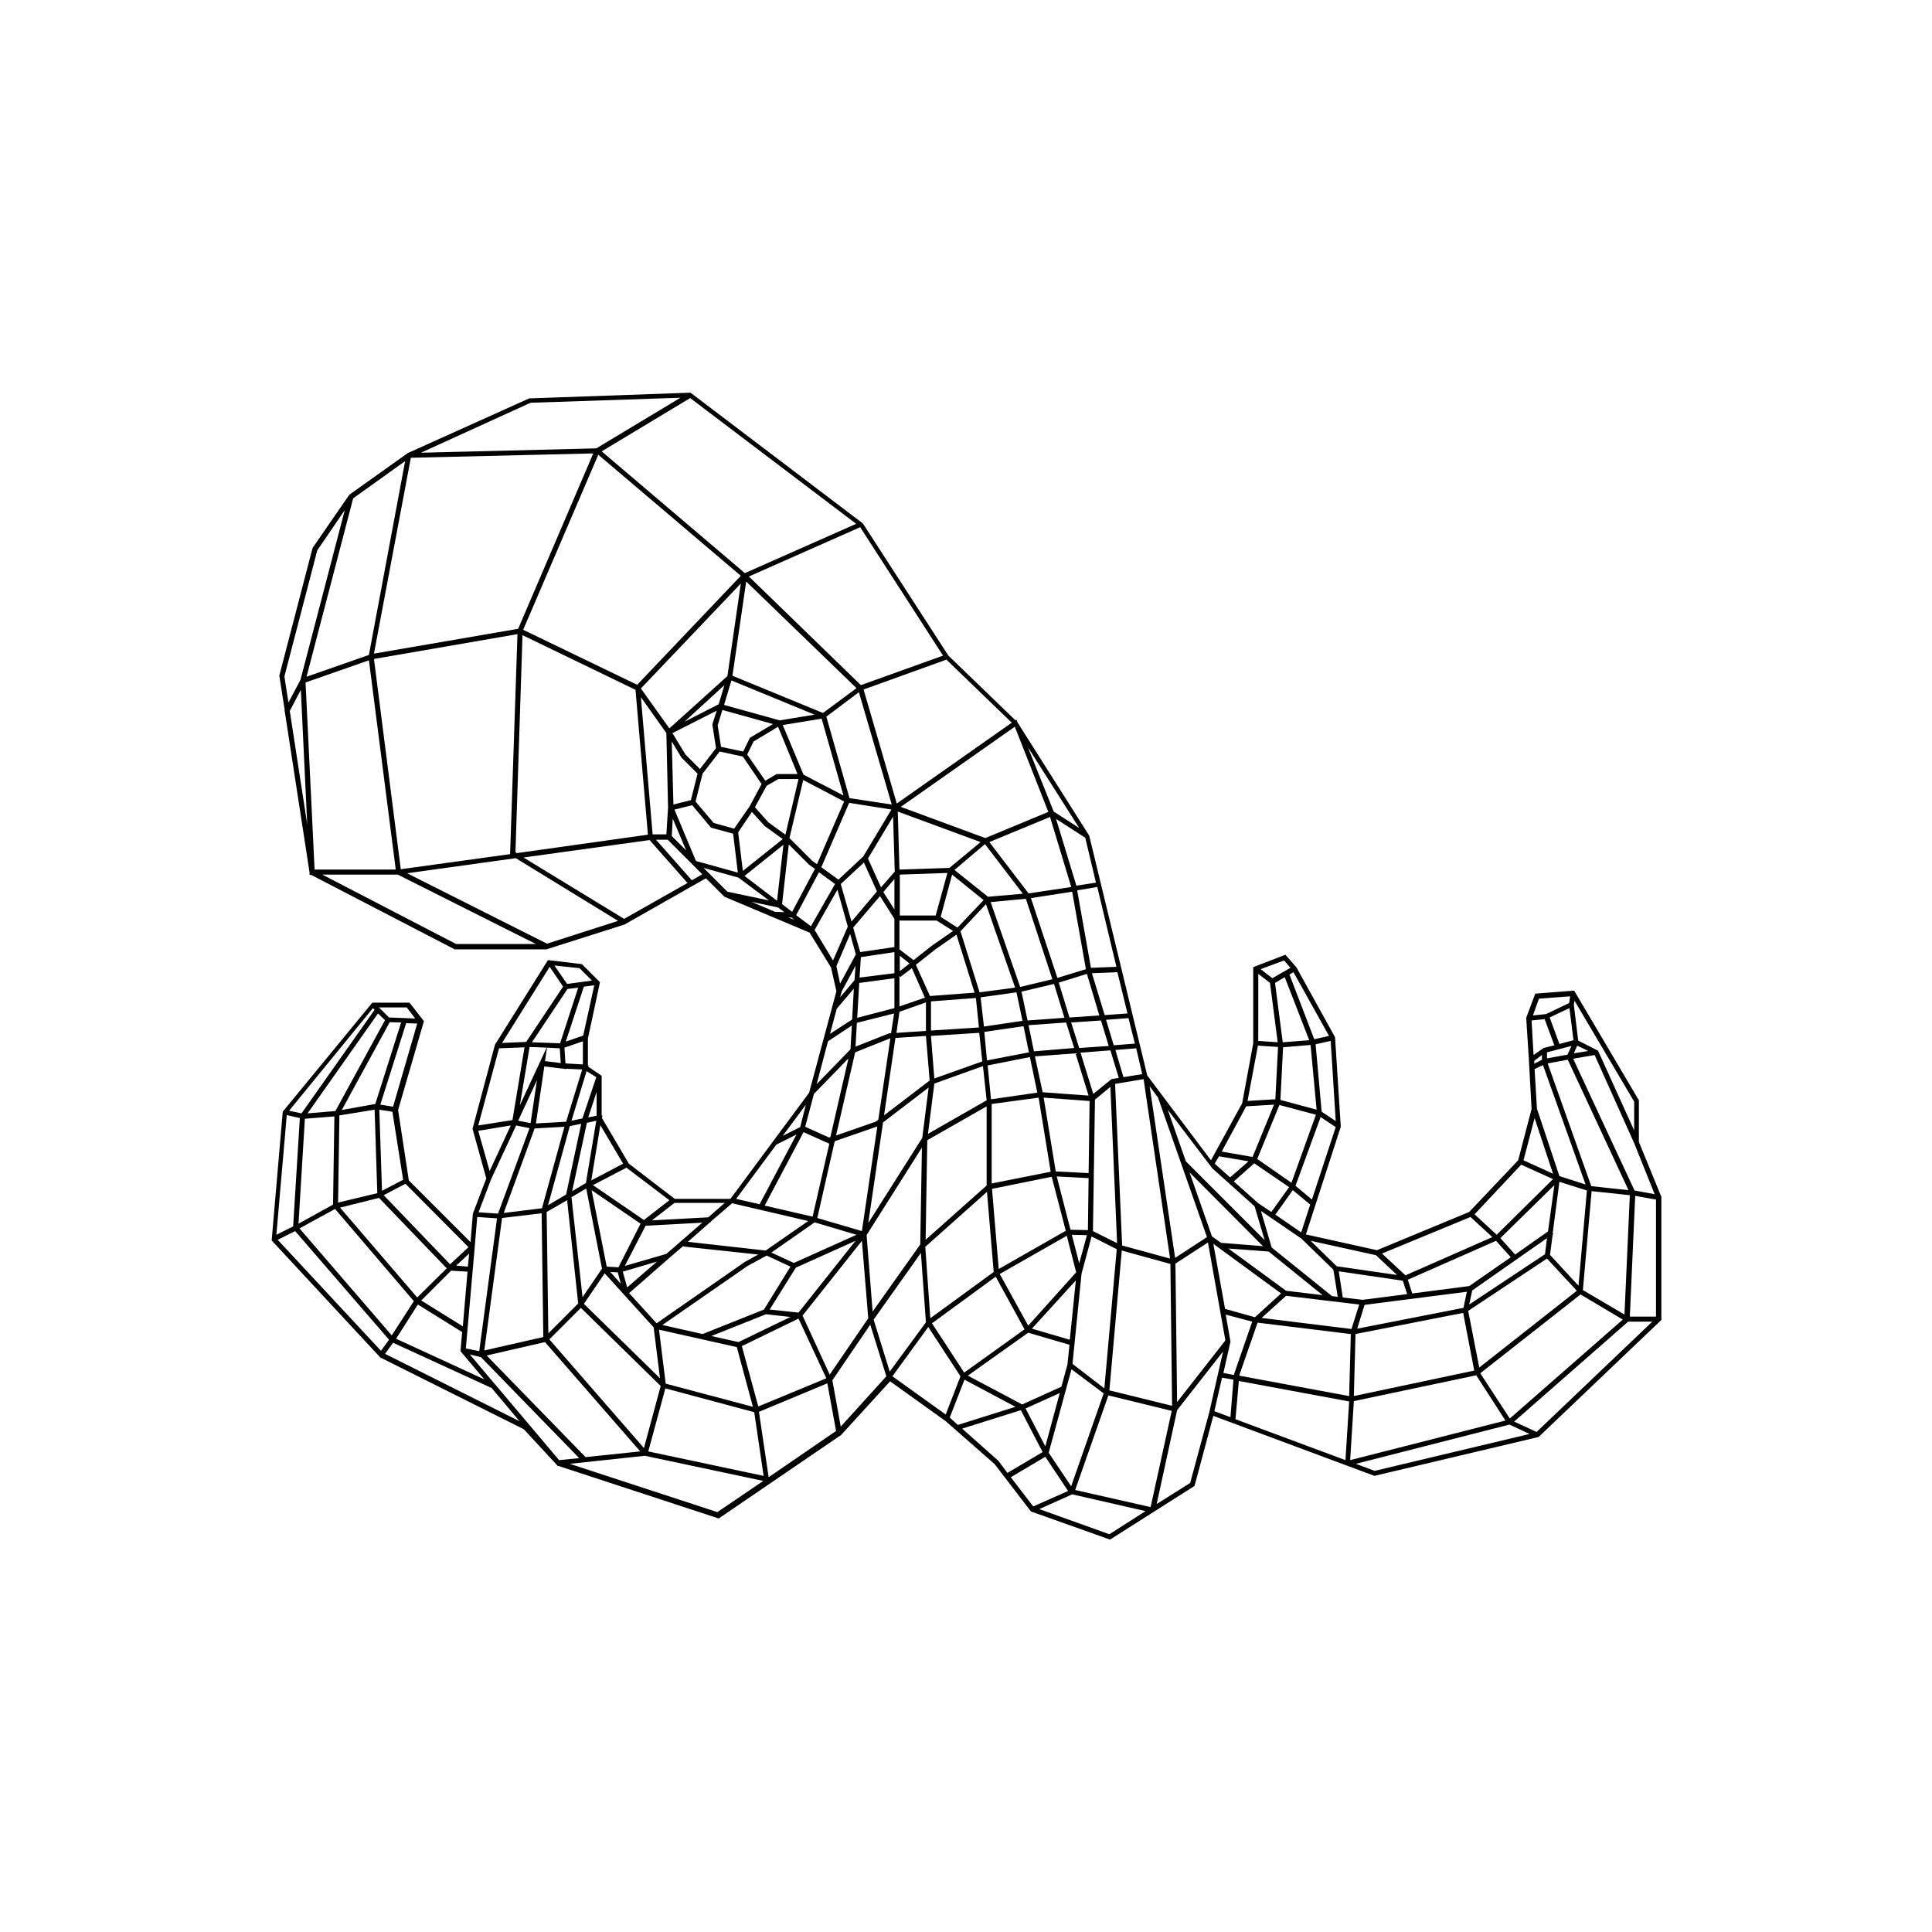 <?xml version="1.0" encoding="UTF-8"?>
<!-- Uploaded to: SVG Repo, www.svgrepo.com, Generator: SVG Repo Mixer Tools -->
<svg fill="#000000" width="800px" height="800px" version="1.1" viewBox="144 144 512 512" xmlns="http://www.w3.org/2000/svg">
 <path d="m578.32 446.61v-11.02l-17.152-29.062-10.309 0.801-2.398 6.398 0.711 11.109 0.711 13.062-3.555 13.598-12.977 13.688-24.438 10.129-18.84-4.176 9.242-28.527v-0.09l-1.512-23.641-10.219-18.484-2.934-3.379-8.531 3.289v20.172l-2.934 15.906-8.266 15.109-16.887-22.484-15.375-63.543-19.02-30.039-0.266-0.711-0.266 0.18-17.773-17.152-22.66-35.016-45.68-34.66-42.656 1.512h-0.09l-32.172 14.488-15.465 11.02-0.266 0.355-9.508 13.773-8.797 33.77v0.18l1.422 9.066-0.09 0.18 0.09 0.09 6.578 42.746v0.621h0.445l38.035 19.73h24.262l20.707-6.578 21.594-12.266 4.887 4.887 22.574 9.508 5.688 9.242 1.422 6.309-7.199 26.75v0.09l-20.883 28.172h-14.754l-12.176-9.332-7.109-12.086 0.09-0.711h-0.18v-10.488l-3.555-2.398 0.09-0.355h-0.18v-7.109l3.199-14.93-4.801-4.801-8.977-1.066-14.039 22.402-5.953 22.305 3.644 13.152-3.555 9.332-0.621 7.555-16.352-16.352-2.844-18.664 6.844-23.551-3.82-4.887h-9.863l-23.73 28.883-2.934 34.125 28.707 30.926 0.09 0.09 38.035 19.02 8.711 9.422 0.18 0.266h0.18l42.57 13.953 32.438-22.129 12.977-14.219 14.754 10.574 12.961 11.375 9.598 12.531 20.973 7.465 22.395-14.219 4.977-18.574 35.547 13.242 6.934 2.578 0.18 0.09 43.547-10.309 32.527-31.016v-32.617zm4.18 13.863-5.332-0.977-16.262-34.926 5.688-0.977 10.488 23.375zm-114.91 12.887-2.398-1.688-5.953-16.973 19.461 19.547zm12.617 2.309 14.309 11.555-9.688-1.156-15.285-11.199zm-11.465 23.551-12.797 16.352-0.445-36.703 8.621-5.598zm-0.086-8.355-3.109-17.242 17.953 13.152-6.934 6.309zm16.172-3.465 19.375 2.312-2.043 6.488-23.816-2.934zm68.078-61.141 11.285 31.637-6.934-2.223-5.953-17.863-0.621-10.488zm-2.312-0.355v-0.801l2.043-1.512v1.246zm4.887 44.879 1.777-13.598 7.289 2.312-2.223 25.238-7.555-8.176 0.711-5.422 0.18-0.09zm3.91-47.281-5.422 0.977v-1.602l6.488-1.688zm16.176 35.906-9.863-1.066-11.555-32.527 5.332-0.977zm-21.328 10.93-8.711 6.133-3.91-4.356 14.309-14.043zm-0.266 1.777-0.535 4.266-20.086 13.332 0.801-3.734zm-9.598 5.066-11.02 7.644-15.109 1.957-1.156-3.644 23.375-10.309zm-11.645 9.152-0.891 4.266-28.172 5.512 1.957-6.309zm-27.637 2.133-5.332-0.621h0.09l-1.066-6.934 16.973 2.488 1.156 3.555zm-1.867 9.066 28.527-5.598 2.934 15.285-31.906 6.754zm29.859-6.133 20.883-13.863 7.91 8.531-25.863 20.352zm29.773-4.356 11.199 6.664-29.949 26.219-7.82-11.996zm0.621-1.156 2.312-26.219 10.133 1.066-1.422 31.637zm-2.223-76.695 15.82 26.75v7.644l-9.508-20.973-0.09-0.18-5.242-2.668-1.156-9.508zm0.711 11.91 2.934 1.422-3.82 0.621zm-4.711-0.445-2.578-7.019 5.242-2.488 1.066 8.531zm-5.418-11.996 8.266-0.621-0.266 1.777-6.133 2.934-3.465 0.355zm-1.957 5.777 3.465-0.355 2.578 6.934-2.844 0.711-2.668 1.867zm0.801 25.859 4.887 14.754-7.82-3.555zm-3.555 12.355 8.441 3.82-14.93 14.754-5.867-5.422zm-13.422 13.863 5.777 5.332-23.02 10.133-6.223-5.777zm-25.059 10.129 5.598 5.242-15.996-2.312-6.934-6.754zm-11.289 3.824 1.156 7.199-1.512-0.18-15.996-12.887-2.844-9.688 10.664 7.289zm-13.418-60.258-2.043-15.73 2.578-1.512 6.488 16.707zm7.375 0.711 1.602 17.152-9.598-2.578 0.711-13.953zm1.422 18.488-6.488 18.039-9.066-6.309 5.867-14.309zm-7.109 19.195-4.711 6.578-3.465-2.312-6.488-5.777 5.422-4.801zm3.199 11.996-6.844-4.711 4.621-6.488 4.621 3.82zm2.844-8.707-4.356-3.644 6.664-18.219 4 2.668zm6.312-20.797-3.734-2.488-1.602-17.863 4-0.891zm-1.777-22.574-3.91 0.891-6.578-17.152 1.066-0.621zm-11.91-19.996 1.688 1.957-4.801 2.754-3.109-2.398zm-6.844 3.555 3.109 2.398 2.043 15.73-5.156-0.355zm-0.09 19.02 5.332 0.355-0.711 13.863-7.375 0.445zm-3.109 16.086 7.375-0.445-5.688 13.863-8.176-1.422zm-7.199 13.242 7.82 1.332-4.887 4.266-4.09-3.644zm-1.777 3.199 11.199 10.043 2.668 8.977-20.883-20.883-4.801-13.688zm-14.395-18.754 12.977 36.969-8.441 5.512-6.754-45.5zm-105.94 41.594-3.555 1.957-23.375 16.262-7.289-8 11.285-9.863 3.109-2.668v0.18zm25.684-53.59 9.332-3.734-3.199 21.594-0.711 0.535-10.488 3.644zm-0.176-19.105-3.82 4.531 0.445-1.602 3.644-6.754zm-87.984-91.449 29.949 14.484 3.289 38.391-34.75 4.887-0.355-0.266zm-3.285 58.031-28.973 4-7.109-55.723 38.035-6.578zm3.465-59.453 19.906-46.391 37.77 32.082-27.461 28.883zm31.195 17.863 6.754 9.508 0.445 19.73-0.445 7.109h-3.644zm0-2.312 26.484-27.816-3.555 24.527-15.379 13.867zm119.89 107.45-3.379-10.93 7.91-0.621 2.223 7.289-1.957 0.355zm6.309 39.547-6.398-3.199 0.535-34.836 4.09-3.379zm-23.551 21.863-7.555-13.688 17.773-10.133 2.488 9.688zm12.621-11.996-1.602 15.73-10.043-2.934zm-11.109-60.699-1.422-6.934 9.953-0.711 2.133 6.754zm11.02 0.531 3.465 11.199-12.176-0.891-2.043-9.508zm-12.711-8.707-1.602-7.644 8.621-2.043 2.754 8.977zm-13.062 3.285h0.266l0.801 7.555-12.707 4.531-0.891-11.285zm-12.531-0.621v-7.731l11.91-0.891 0.801 7.82h-0.266zm13.152-8.797 9.508-1.332 1.602 7.555-10.219 1.512zm10.488-2.754-7.82-22.484 9.332-0.891 7.019 21.328zm-1.332 0.176-9.422 1.246-5.066-16.176 6.754-7.199zm-15.289-15.906-4.445-2.844 3.023-11.199 8.355 6.754zm-5.773-3.199h-9.508v-10.844l12.621-0.445zm0.266 1.332 4.356 2.754-5.512 3.82-4.977 3.91-3.734-2.844v-7.644zm-7.199 11.375-2.578 2.043v-4.09zm-2.398 3.555 3.023-2.312 3.465 7.82-6.754 2.312v-8.086zm4.086-3.199 5.156-4.09 5.598-3.91 4.801 15.375-11.82 0.891zm4.891 31.461 12.887-4.621 0.977 9.066-15.551 8.887zm13.863 6.043v20.973l-16.176 14.398 0.445-26.395zm-0.621-19.73 10.398-1.512 1.422 6.934-11.109 2.133zm12.086 6.668 1.957 9.422-12.266 1.777-0.891-8.977zm2.309 10.75 3.199 19.641-15.641 3.109v-21.062zm3.465 20.977 3.734 14.309-17.773 10.133-1.777-21.238zm5.336 15.375 4 0.09-2.043 7.465zm-0.355-1.336-3.644-14.129 8.441 0.445-0.18 13.773zm-3.91-15.461-3.199-19.551 12.176 0.891-0.266 19.105zm6.219-32.707-2.133-6.754 7.91-0.535 2.043 6.754zm-2.578-8.086-2.844-9.242 7.465-2.312 3.289 11.02zm-3.199-10.488-7.019-21.152 10.93-1.688 3.644 20.527zm-7.641-22.395-10.398-13.598 16.086-6.664 5.598 18.484v0.09zm-1.512 0.09-9.242 0.801-8.887-7.109 8.086-6.844zm-19.465-6.844-13.242 0.445-0.445-15.375 21.949 8.086zm-13.238 38.125 7.019-2.488v7.555l-7.82 0.535zm7.019 6.398 0.977 11.82-12.086 9.242 3.023-20.527zm-8.355-15.285v7.91l-9.863 2.578 0.535-9.242zm-9.242-0.176 0.355-5.422 8.887-1.332v5.598zm9.242-18.043-2.934-4.621 2.934-3.465zm-3.555-5.863-3.465-7.644 6.664-11.109 0.445 14.574zm-43.723-36.883-4.266 5.512-3.82-3.82-3.465-5.688 11.73-5.953-1.156 3.644zm-4.891 6.754-1.777 7.019-4.621 1.156-0.445-16.707 2.578 4.266zm-3.465-13.773 10.574-9.688-1.512 5.066zm12.441-10.934 22.039 9.066-9.242 1.512-14.754-4.09zm-2.398 7.82 13.418 3.734-6.133 3.644-1.777 3.644-5.867-1.246-0.891-5.688zm8.266 8.355 6.488-3.91 5.156 12.531h-5.512l-3.023 1.777-4.801-6.934zm3.465 11.73 3.109-1.777h5.332l-3.465 14.754-4.531-3.289-3.555-4zm4.266-16.086 10.309-1.688 5.777 20.352-10.574-5.512zm11.555-2.223 8.621-6.488 8.711 29.773-11.199-1.688zm-0.891-0.977-23.996-9.863 3.644-24.973 29.238 28.262zm-39.812 27.996 3.555 8.441-3.82-3.82zm0.445-2.402 4.711-1.156 4.977 5.953 5.867 1.602 1.246 10.309-10.93-3.023-0.266-0.266zm15.816 5.066-5.422-1.512-4.801-5.688 1.867-7.375 4.531-5.867 6.133 1.332 4.977 7.289-3.199 5.953zm4.711-4.441 3.379 3.734 4.801 3.465-10.574 8.441-1.246-10.219zm8.355 8.707-1.688 14.84-8.621-6.578zm1.422-0.09 5.332 5.332 1.602 1.156-6.043 11.375-2.668-2.043zm6.219 4.356-6.043-6.043 3.644-15.375 10.844 5.688-7.199 16.617zm9.777-15.375 11.199 1.777-7.465 12.441-6.578 6.133-4.531-3.289zm3.91 15.82 3.465 7.644-6.754 8-2.844-9.953zm4.266 8.887 3.82 6.043v7.465l-9.066 1.332-1.867-6.488zm3.734 31.105-0.801 5.242h-0.445l-8.977 3.555 0.355-6.309zm-4.445 29.949-4.09 27.727-11.82-3.465 4.621-20.352zm-17.152 23.906-12.707-2.934 10.309-19.461 6.754 3.023h0.09zm0.535 1.512 11.109 3.289-16.617 7.465-5.953-2.754zm-11.91 23.105 6.934-11.109 15.82-7.109-15.109 19.02zm5.508 1.957-13.773 6.664-7.199-1.602 14.484-5.777zm0-13.332-7.019 11.375-16.262 6.488-10.664-2.398 22.574-15.641 5.066-2.754zm-36.258 16.086 1.688 13.508-20.172-19.73 5.512-8.086zm-11.465-14.664 1.957 0.09 0.801 3.023zm3.289-0.09 9.066-2.668-7.91 6.844zm11.555-4.711-11.02 3.199 5.512-10.664 15.02-0.801zm-12.711 3.555-3.109-0.18-4-20.262 12.977 8.887zm-4.356 0.355-5.156 7.555-2.934-26.484 3.91-2.312zm-6.309 9.242-7.91 7.91-0.445-32.172 5.422-3.109zm2.043-31.902-0.711 0.355h0.09l-3.023 1.777 3.91-18.129 2.488-0.535zm-5.242 3.019-4.801 2.844 5.777-20.973 3.023-0.621zm0-19.285-8 0.445 2.223-15.109 5.777 0.711v-0.09l4.266 0.18zm-5.598-16.082 0.535-3.555 3.379 0.18 0.266 3.91zm5.422 0.621-0.266-4.176 4.887-1.688v6.133zm-1.422-5.332-7.465-0.266 9.422-14.129 2.844-0.355zm-3.555 1.152-7.109 15.285 2.578-15.465zm-2.578 8.621-1.688 11.375-3.289-0.621zm-0.625 12.797 7.91-0.445-5.953 21.594-10.133 1.246zm1.867 22.484 0.445 32.793-15.641 3.555 4.711-35.105zm0.891 34.129 25.238 28.973-14.484 1.512-26.219-26.93zm1.156-0.711 8.355-8.355 21.152 20.707-4.445 16.441zm29.059-2.578 20.617 4.621 4.266 15.82-23.105-6.133zm21.953 4.356 15.02-7.289 7.375 15.82-18.039 7.465zm16.086-8.086 15.73-19.816 1.688 20.527-10.219 14.93zm16.973-21.332 14.664-23.195-0.445 25.684-12.621 17.773zm0.445-3.199 3.91-26.66 12.086-9.242-1.688 13.332zm31.461-8.266 1.777 21.238-16.797 12.266-1.332-18.93zm2.309 22.484 7.644 13.953-15.996 11.465-8.531-13.062zm8.621 14.844 10.93 3.199-0.535 5.242-1.602 5.867-10.398 4.711-14.398-7.644zm8.355 15.996-3.82 14.129-5.242-10.043zm3.109-6.309 8.531 6.398-8.621 24.617-5.953-8.887zm0.266-1.422 2.398-23.906 2.668-9.863 6.664 3.379-3.289 36.883zm13.062-30.039 12.887 3.555 0.445 37.594-16.617-4.09zm12.801 2.133-12.707-3.465-1.867-42.836 7.555-1.246zm-7.379-48.879-4.977 0.801-2.133-7.199 5.512-0.445zm-1.953-8.09-5.598 0.445-2.043-6.754 5.953-0.445zm-1.957-7.996-6.043 0.445-3.379-11.109 6.754-0.266zm-2.934-12.355-6.754 0.266-3.644-20.527 5.332-0.891zm-5.418-22.305-5.242 0.801v-0.18l-5.332-17.508 7.731 4.977zm-4.445-14.484-6.754-4.356-6.844-17.062zm-8.176-4.266-16.707 6.934-22.395-8.27 30.215-21.238zm-9.688-23.641-30.48 21.418-8.797-30.215 21.949-7.91zm-18.219-17.773-21.773 7.82-29.684-28.793 29.504-13.062zm-23.016-34.93-29.504 13.062-37.949-32.262 23.461-14.129zm-86.297-32.082 39.727-1.332-22.305 13.418-46.48 1.156zm-31.727 14.578 48.348-1.156-19.906 46.48-38.215 6.578zm-15.285 10.75 13.773-9.863-9.598 51.367-16.531 5.777zm-18.219 47.191 8.711-33.414 7.289-10.664-11.734 44.969-3.199 6.043zm1.422 9.156 2.934-5.598 1.688 35.637zm4.18-7.555 16.797-5.867 7.109 55.457h-21.508zm39.902 69.316-35.461-18.395h19.996l36.613 18.395zm24.082-0.086-37.059-18.664 28.793-4 27.105 16.617zm20.441-6.578-26.66-16.262 33.414-4.621 10.043 11.375zm17.953-10.219-9.508-10.754h3.109l9.152 9.152zm4.086-2.312-0.977-0.977 9.242 2.578 8.086 6.043-11.02-2.312zm17.953 10.664-6.309-2.668 7.109 1.512 1.688 1.246zm3.555 1.512h0.801l0.801 0.621zm2.043-0.621 6.043-11.375 4.266 3.109-6.398 11.199zm4.891 3.91 6.043-10.664 2.754 9.777-3.91 8.977zm5.773 9.598 3.644-8.531 1.512 5.422-4.176 7.731zm0.09 11.285 4.531-5.332-0.445 8.176-5.867 3.82zm-2.309 8.621 6.309-4.176-0.355 6.309-8.977 9.242zm-3.734 13.953 9.152-9.422-4.801 20.883-0.355 0.09-6.309-2.844zm-2.133 2.844-1.512 5.953-4.621 2.312zm-7.82 10.578 5.332-2.668-9.777 18.484-6.223-1.422zm-11.73 15.551 20.172 4.711-11.285 7.82-20.617-2.312 5.867-5.156h0.18v-0.18zm-15.285-0.09h13.332l-4.356 3.82-14.93 0.801zm-1.336-0.711-6.754 5.242-13.508-9.242 8.887-4.621zm-12.262-9.688-8.441 4.445 2.398-14.664zm-7.023-12.707-2.223 0.445 2.223-6.754zm-0.086-10.219-3.555 10.574-0.09 0.355-2.934 0.621 4-13.152zm-3.469-11.023-4.621 1.602 4.801-14.574 2.754-0.355zm-0.977-17.859 3.289 3.289-6.578 0.891-3.379-4.887zm-7.91-0.359 3.555 5.242-9.777 14.664-6.398 0.266zm-13.418 21.598 6.754-0.266-3.199 19.285-9.066 1.422zm-5.512 21.863 8.621-1.422-5.598 12.086zm3.379 12.887 6.664-14.309 3.555 0.711-8.355 22.66-5.156-0.355zm-4.445 19.461 0.801-9.508 5.242 0.355-4.711 35.191-3.555-0.711zm-36.879-11.641 20.883 24.441-5.867 9.066-24.441-28.352zm-9.688 3.91 1.688-27.816 7.82-0.621-0.355 23.375zm31.461 19.551-20.441-23.816 10.309-2.578 17.953 18.664zm8.977-7.109 4.356 0.266-1.246 14.484-11.02-6.844zm-20.266-42.66 0.711 22.129-10.398 2.488 0.355-23.105zm-8.707 0.09 12.707-23.285 3.023 0.09-6.844 21.594zm20.172 51.547 11.73 7.289-0.445 5.066 6.309 7.465-23.375-10.754zm13.242-10.043-3.109-0.266 3.465-3.199zm0.18-5.156-4.887 4.531-17.598-18.309 5.777-3.023zm-17.332-17.863-5.598 2.934-0.711-21.508 3.465 0.535zm-2.664-19.371-3.379-0.535 6.844-21.594 2.934 0.09zm3.555-26.395 2.312 3.023-6.934-0.266-2.668-2.668 7.289-0.004zm-5.688 3.465-13.152 24.086-7.375 0.621 18.664-26.484zm-3.199-3.199 0.445 0.445-19.375 27.461-3.289-0.711zm-22.84 28.348 3.465 0.801-1.777 28.707-4.445 2.223zm-2.402 33.062 4.621-2.312 24.883 28.793-2.133 2.934zm28.441 30.215 2.133-2.934 26.129 11.996 7.375 8.797zm29.238 8.176-0.09-0.09-6.664-7.91 2.934 0.711 26.039 26.75-5.332 0.535zm58.832 33.773-39.102-12.797 19.906-2.133 31.371 6.664zm-18.309-16.086 4.531-16.707 23.551 6.309 2.488 16.887zm31.906 6.84-2.578-17.328 18.129-7.555 2.312 12.621zm19.105-13.418-2.223-12.266 10.043-14.754 4.266 13.688zm8.711-28.348 12.531-17.684 1.332 18.395-9.598 13.062zm4.977 15.016 9.508-13.062 8.531 13.062-3.91 10.133zm15.195 10.934 3.91-10.043 13.508 7.199-15.285 4.801zm12.887 11.465-9.598-8.531 15.551-4.887 5.777 11.109-9.332 5.512zm3.289 4.352 9.152-5.422 6.043 9.066-9.242 4.09zm26.129 15.109-18.574-6.664 8.711-3.91 19.461 4.445zm-9.066-11.73 8.797-25.062 16.797 4.09-5.598 25.508zm35.547-20.617-5.066 18.75-8.887 5.598 5.422-24.883 12.176-15.551zm5.602 1.332-4.266-1.602 2.043-8.887 3.023 0.535zm-1.867-11.73 1.867-8.266v-0.09l-1.246-7.109 7.019 1.867-4.887 14.129zm32.348 23.105-29.148-10.844 0.891-10.133 29.238 5.422zm-28.172-22.395 4.887-14.043 24.707 3.023-0.445 16.441zm30.395 6.754 32.438-6.844 7.731 11.996-41.148 10.488zm5.512 18.484-4.977-1.867 40.703-10.398 5.332 2.488zm42.922-10.309-5.953-2.754 30.215-26.484h6.398zm31.641-30.57h-6.934l1.422-31.996 5.512 0.977z"/>
</svg>